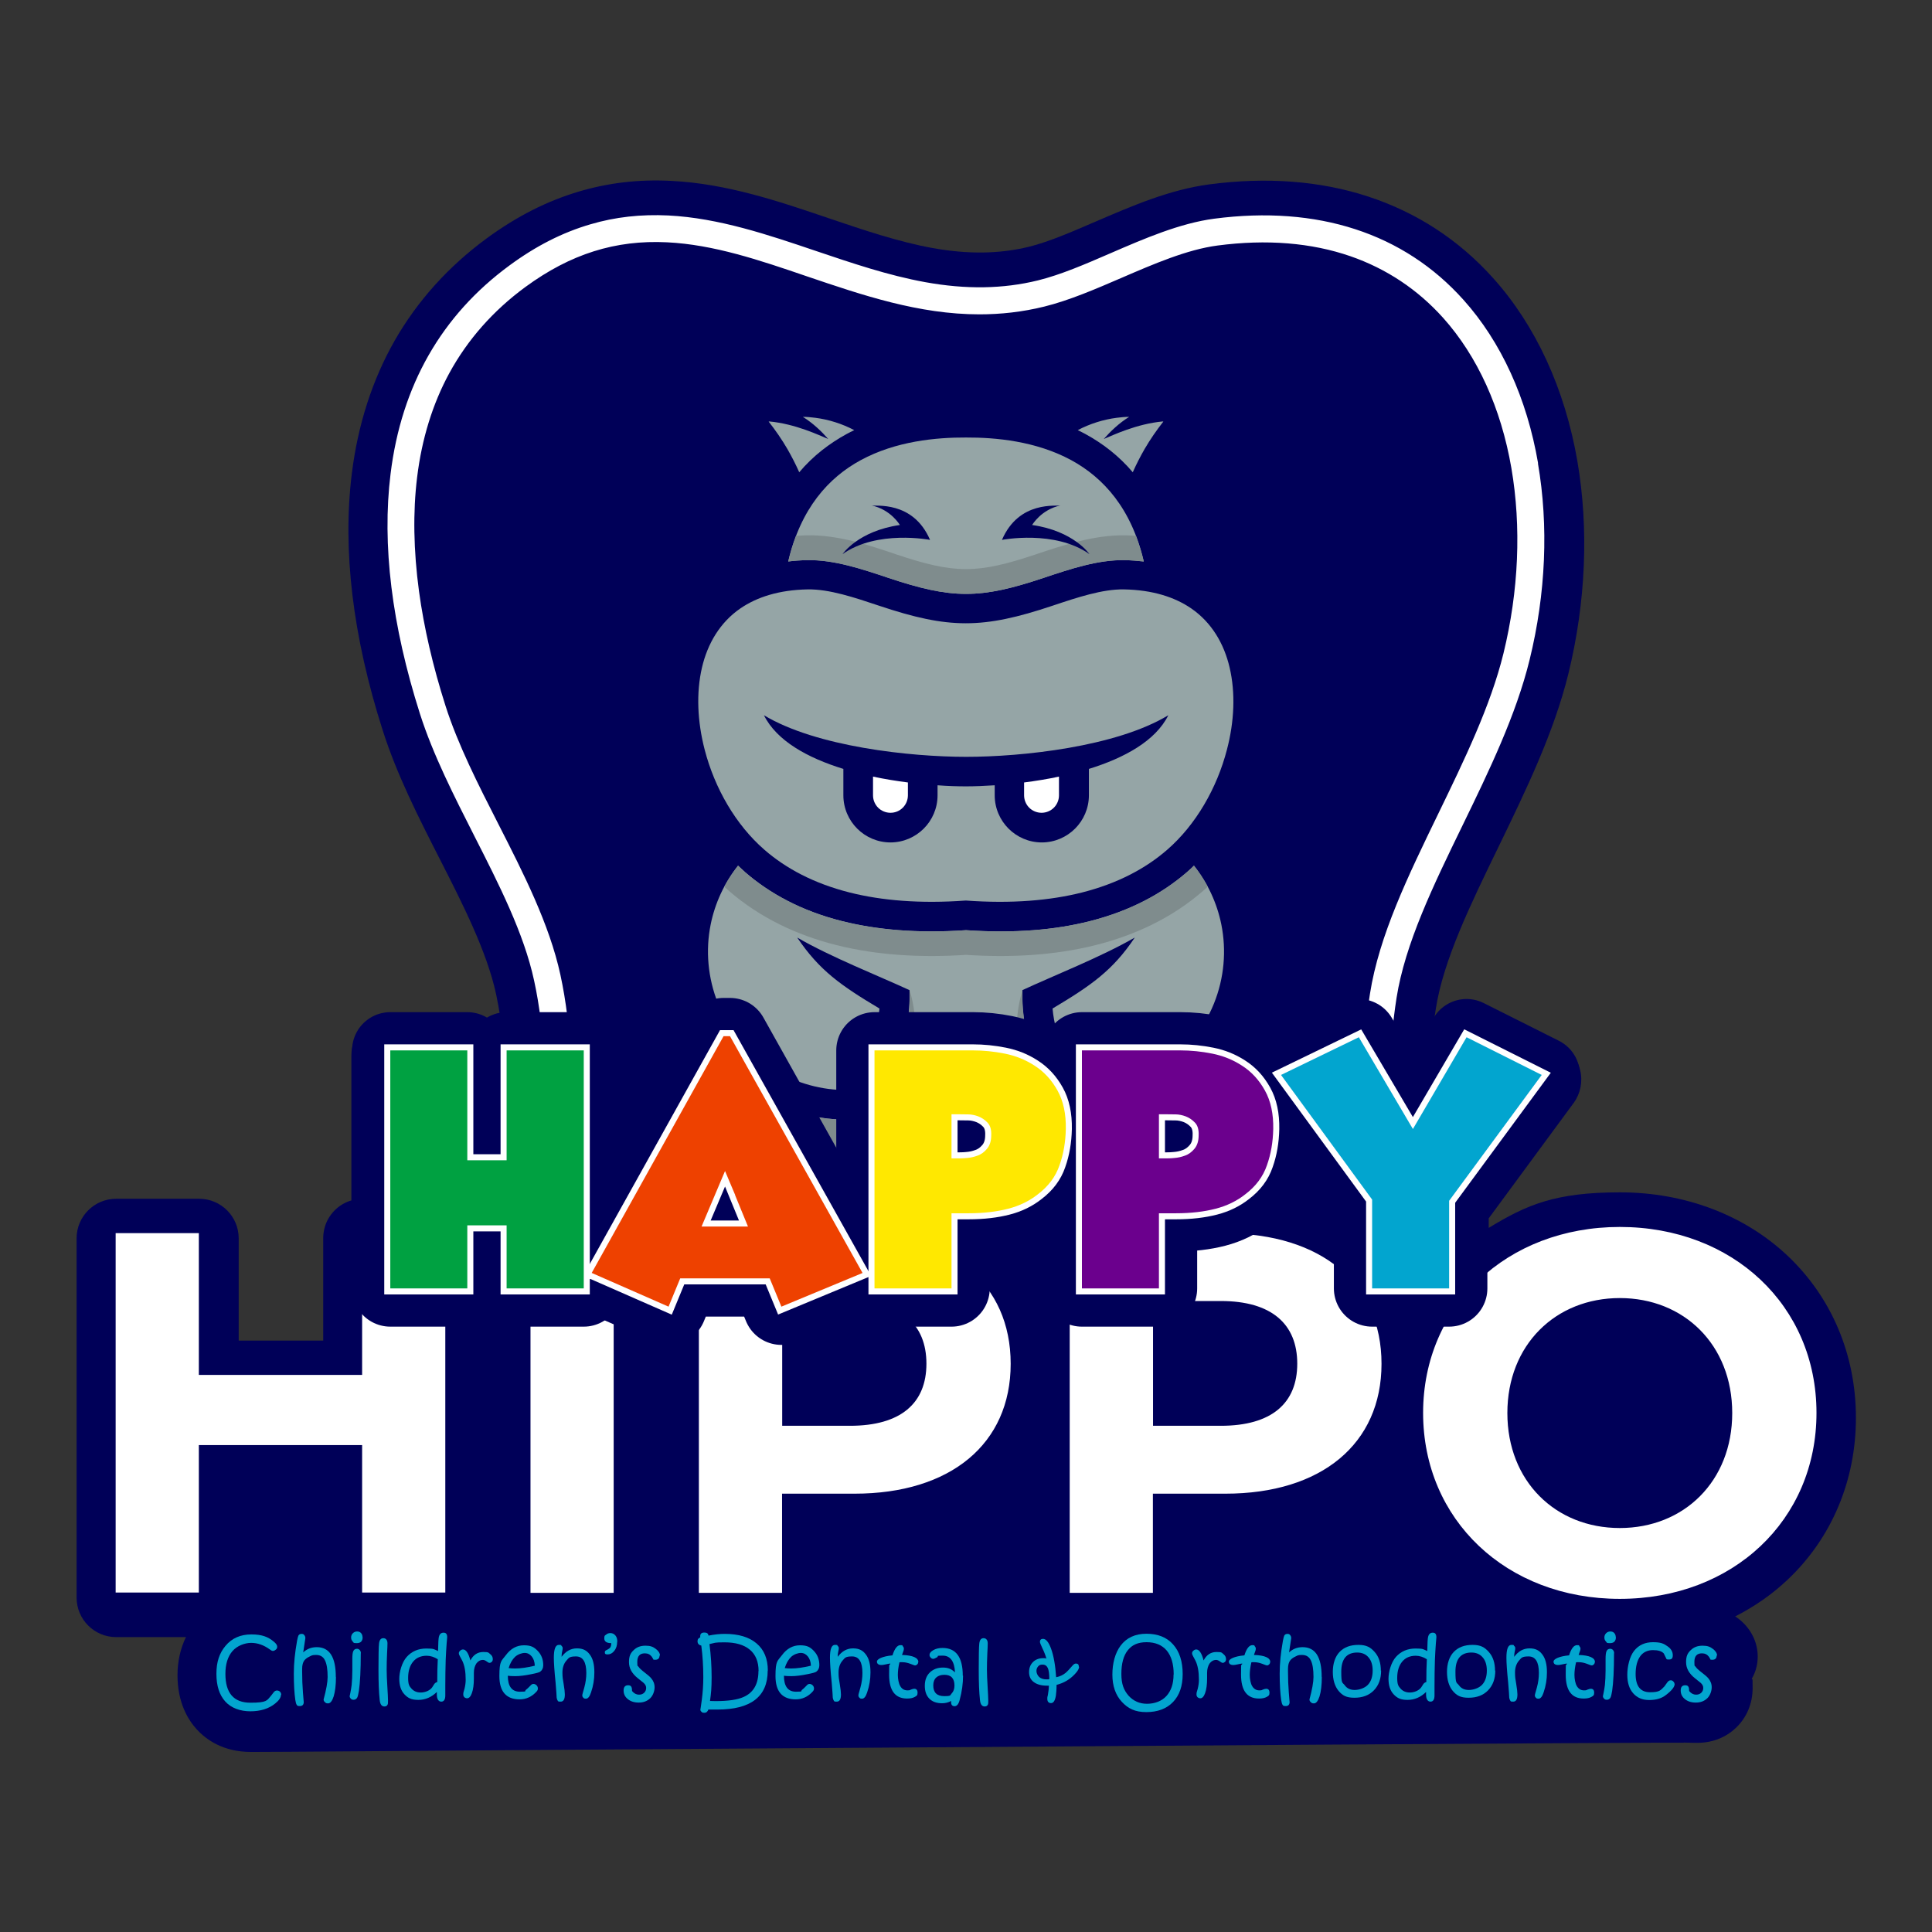 <?xml version="1.0" encoding="UTF-8"?>
<svg xmlns="http://www.w3.org/2000/svg" xmlns:xlink="http://www.w3.org/1999/xlink" version="1.1" viewBox="0 0 1440 1440">
  <rect x="0" y="0" width="1440" height="1440" fill="#333333" stroke="none"/>
  <defs>
    <style>
      .cls-1, .cls-2 {
        fill: #7f8c8d;
      }

      .cls-3, .cls-4, .cls-5 {
        fill: none;
      }

      .cls-4 {
        stroke: #fff;
        stroke-miterlimit: 10;
        stroke-width: 9px;
      }

      .cls-6 {
        fill: #ffe800;
      }

      .cls-7 {
        fill: #00a141;
      }

      .cls-8 {
        isolation: isolate;
      }

      .cls-9 {
        fill: #95a5a6;
      }

      .cls-5 {
        stroke: #000058;
        stroke-linecap: round;
        stroke-linejoin: round;
        stroke-width: 57px;
      }

      .cls-10 {
        clip-path: url(#clippath-1);
      }

      .cls-11 {
        fill: #fff;
      }

      .cls-12, .cls-2 {
        fill-rule: evenodd;
      }

      .cls-12, .cls-13 {
        fill: #000058;
      }

      .cls-14 {
        fill: #ee4100;
      }

      .cls-15 {
        fill: #02a5cf;
      }

      .cls-16 {
        clip-path: url(#clippath);
      }

      .cls-17 {
        fill: #6b008d;
      }
    </style>
    <clipPath id="clippath">
      <rect class="cls-3" width="1440" height="1440"/>
    </clipPath>
    <clipPath id="clippath-1">
      <rect class="cls-3" width="1440" height="1440"/>
    </clipPath>
  </defs>
  <!-- Generator: Adobe Illustrator 28.6.0, SVG Export Plug-In . SVG Version: 1.2.0 Build 709)  -->
  <g>
    <g id="Layer_2">
      <g id="Layer_1-2">
        <g class="cls-16">
          <g>
            <path class="cls-13" d="M1254.9,1298.8c5,.2,8.8.2,10.2.2,11.2,0,21.2-3.9,29-11.4,7.9-7.6,12.2-18.1,12.2-29.3s-.2-4.8-.6-7.1c2.8-4.8,4.4-10.4,4.4-16.5,0-11.2-5.5-21.7-15-28.7-.6-.4-1.2-.8-1.8-1.2,14.3-7.3,27.5-16.4,39.1-27.4,32.8-31,50.9-73.8,50.9-120.7s-18.1-89.7-50.9-120.7c-32.3-30.5-76.7-47.3-125-47.3s-69.6,9.3-97.8,26.5v-7.1l63.3-86c5.1-7,6.9-15.8,4.9-24.3s-7.7-15.5-15.4-19.4l-56-28.2c-13.2-6.6-29.2-2.4-37.4,9.7.4-2.8.8-5.5,1.2-8.2,5.7-36.2,25.6-77.1,46.7-120.5,20.2-41.7,41.2-84.8,52.1-129.1,13-53.2,15.3-107.9,6.7-158.3h0c-9.3-53.9-31-101.1-62.7-136.4-25.6-28.6-57.1-49.1-93.5-61-35.6-11.6-75.3-14.6-118-9-29.7,3.9-57.8,16.1-85,27.8-18,7.8-35,15.1-49.5,18.7-22,5.4-45.5,5.7-71.8,1-25.4-4.6-51.7-13.5-77.1-22.1-37.6-12.8-76.5-26-118.1-28-23.9-1.2-46.1,1.4-68,7.8-24.1,7.1-46.8,18.6-69.3,35.1-28.6,21-51.6,46.6-68.5,76.1-16.7,29.3-27.5,62.8-32,99.4-7,56.9.7,121.3,23.1,191.3,10.5,33,26.7,64.8,42.4,95.6,17.3,33.9,35.1,69,42,100.6,1.2,5.6,2.2,11.2,3.1,16.9-3.4.6-6.6,1.8-9.5,3.5-4.3-2.5-9.3-3.9-14.6-3.9h-57.4c-16.2,0-29.4,13.2-29.4,29.4v108.1c-12.2,3.6-21,14.8-21,28.2v76.3h-63v-76.3c0-16.2-13.2-29.4-29.4-29.4h-62c-16.2,0-29.4,13.2-29.4,29.4v267.9c0,16.2,13.2,29.4,29.4,29.4h52.1c-4.1,8.4-6.3,18.1-6.3,28.4,0,20.4,7.8,33.2,14.3,40.3,7,7.7,19.7,16.9,40.5,16.9s104.8-.7,244.5-1.7c19.5-.1,39.6-.3,60.4-.4,311.6-2.2,751.6-5.1,763.3-4.8"/>
            <path class="cls-11" d="M1146.4,345.3c-8.3-48.4-27.6-90.6-55.6-121.8-44.5-49.7-108.7-70.6-185.8-60.5-25.6,3.4-51.8,14.7-77.2,25.7-19.1,8.3-37.2,16.1-54.2,20.3-26.1,6.4-53.6,6.8-84,1.3-27.6-5-54.9-14.3-81.3-23.2-35.7-12.1-72.6-24.6-110.1-26.5-20.5-1-39.6,1.1-58.2,6.6-20.8,6.1-40.5,16.1-60.2,30.6-50.7,37.2-80.6,89.5-88.7,155.4-6.5,52.7.9,112.8,21.9,178.8,9.8,30.7,25.5,61.4,40.6,91.2,18.1,35.6,36.9,72.4,44.5,107.7,8.3,38,8.6,77.2,8.9,118.7,0,7,.1,14.1.2,21.2,1-.5,2-.9,3-1.3l.7-.3c5.5-1.9,10.8-2.6,15.5-2,.3,0,.6,0,.9.1,0-6-.1-12-.2-17.9-.3-40.6-.7-82.7-9.4-122.8-8.2-37.8-27.6-75.8-46.3-112.5-14.8-29-30.1-59-39.4-88.2-9.4-29.5-16-58.1-19.7-85.2-4.1-30.4-4.6-59-1.4-85,3.5-28.7,11.6-54.8,24-77.6,13.6-24.9,32.6-46.5,56.7-64.2,33.6-24.6,67.1-35.2,105.6-33.3,34.7,1.7,68.7,13.2,104.6,25.5,41,13.9,83,28.2,128.2,28.2,15.7,0,31.8-1.7,48.4-5.8,18.6-4.6,38.3-13.1,57.3-21.3,24.1-10.4,49-21.2,71.8-24.2,36.6-4.8,69.9-2.1,99.1,8,26.8,9.3,50.1,24.8,69.1,46,25.5,28.5,43.1,67.2,50.8,111.9,7.5,43.7,5.5,91.5-5.9,138.1-9.6,39.2-29.4,79.9-48.5,119.3-22.7,46.8-44.2,91-51,134.4-5.9,37.4-6.5,75.9-7.2,113.2-.3,17.5-.6,35.3-1.5,53.1,2.7-.3,5.1-.2,7.2.2,4.7.8,8.9,2.3,12.7,4.7,1-19.3,1.3-38.5,1.7-57.7.6-36.6,1.3-74.4,6.9-110.4,6.4-40.5,27.2-83.4,49.3-128.8,19.6-40.3,39.8-82,49.9-123.3,12.1-49.3,14.2-99.9,6.2-146.3"/>
          </g>
        </g>
        <g class="cls-8">
          <g class="cls-8">
            <path class="cls-15" d="M209.4,1263.2c0,2-1.4,4.2-4.3,6.5-4.8,3.9-11,5.8-18.5,5.8s-14.3-2.4-18.7-7.3c-4.4-4.9-6.6-11.7-6.6-20.6s2.2-15.4,6.7-20.8c4.8-5.8,11.3-8.6,19.3-8.6s12.5,1.8,16.8,5.4c1.6,1.3,2.5,2.6,2.5,3.7s-.3,1.6-1,2.2-1.4,1-2.2,1-1.3-.4-2.3-1.1c-4.5-3.3-9.2-4.9-13.9-4.9s-10.5,2.1-14,6.2c-3.5,4.1-5.2,9.8-5.2,16.9,0,14.3,6.2,21.5,18.7,21.5s12.2-1.7,15.3-5.2c.7-.9,1.4-1.8,2.1-2.7.7-.8,1.4-1.2,2.3-1.2s1.7.3,2.3.9c.6.6.9,1.4.9,2.3Z"/>
            <path class="cls-15" d="M250.4,1250c0,6-.6,10.8-1.7,14.4-1.1,3.4-2.5,5.2-4.1,5.2s-1.7-.3-2.4-.9c-.7-.6-1-1.2-1-2,2-7.4,3-13,3-16.8,0-5.7-.7-9.8-2-12.4-1.3-2.7-3.5-4-6.6-4s-3.2.4-4.9,1.2c-1.7.8-2.9,1.7-3.8,2.8-1.1,1.4-1.7,3.5-1.7,6.4v2c0,5.4.2,10.6.6,15.6.4,5,.6,7.4.6,7,0,2.1-1,3.1-2.9,3.1s-1.9-.3-2.4-1c-.4-.6-.7-1.8-1-3.6-.7-4.9-1.1-11.4-1.1-19.5s.8-15.3,2.4-24.5c.4-2,.7-3.3,1-3.9.5-.9,1.3-1.3,2.4-1.3s1.5.3,2,.9c.5.6.8,1.3.8,2.3,0,0-.5,3.5-1.6,10.6,2.8-2.6,6.1-3.9,10.1-3.9,9.5,0,14.2,7.4,14.2,22.2Z"/>
            <path class="cls-15" d="M268.9,1232.2c0,12.7-.5,22-1.4,28.1-.4,2.4-.8,4.1-1.2,4.9-.6,1.1-1.5,1.7-2.7,1.7s-1.6-.3-2.1-.8c-.6-.6-.9-1.2-.9-2,0,.1.2-.6.5-2.2.4-1.8.7-3.8,1-6,.3-3.2.5-6.8.5-10.7s0-3.5,0-5.5c0-1.9,0-3,0-3.1,0-2.8.2-4.8.7-5.9.5-1.2,1.5-1.8,2.8-1.8s2.9,1.1,2.9,3.4ZM270.3,1220.2c0,3-1.5,4.5-4.4,4.5s-2.2-.4-3-1.2c-.8-.8-1.2-1.8-1.2-3s.4-2.3,1.3-3.2,2-1.3,3.2-1.3,2.2.4,2.9,1.2c.7.8,1.1,1.8,1.1,3.1Z"/>
          </g>
          <g class="cls-8">
            <path class="cls-15" d="M289.2,1267.6c0,1.4,0,2.4-.3,2.9-.4.9-1.1,1.4-2.4,1.4-2,0-3.2-1.6-3.5-4.9-.6-5.5-.9-12.9-.9-22.4s.1-17.1.4-19.6c.3-2.7,1.4-4,3.2-4s3.1,1.3,3.1,3.8-.1,3.1-.3,7.5c-.2,4.4-.3,8.4-.3,12.1s.2,7.4.5,12.6c.3,5.1.5,8.7.5,10.5Z"/>
            <path class="cls-15" d="M333.3,1220.3c0-.1-.1,1.5-.4,4.7-.3,3.8-.5,7.9-.7,12.1-.2,6.2-.3,12.8-.3,19.7s0,2.9,0,4.4c0,1.5,0,2.3,0,2.4,0,3.1-1,4.7-3,4.7s-3.3-1.8-3.3-5.3,0-1.5,0-1.9c-4,3.9-8.6,5.9-13.8,5.9s-7.8-1.4-10.4-4.2-3.8-6.7-3.8-11.6,1.9-12.2,5.6-16.3c3.7-4.1,8.6-6.2,14.6-6.2s5.7.6,8.7,1.9c.1-5.8.3-9.3.6-10.5.5-2.1,1.6-3.2,3.5-3.2s2.7,1.1,2.7,3.4ZM326.3,1236.7c-2.7-1.7-5.5-2.6-8.3-2.6-4.3,0-7.7,1.5-10.1,4.4s-3.7,7-3.7,12,.8,6.2,2.5,8.1c1.7,1.9,4,2.9,6.9,2.9s6.5-1.2,8.4-3.7c.5-.8,1.1-1.6,1.6-2.5.6-.9,1.4-1.4,2.3-1.6,0-5.9.1-11.6.4-17.1Z"/>
          </g>
          <g class="cls-8">
            <path class="cls-15" d="M367.3,1236.6c0,.8-.2,1.5-.7,2-.5.5-1.1.8-1.7.8s-1.3-.4-2.2-1.1c-1-.7-1.9-1.1-2.7-1.1-2,0-3.6.9-4.9,2.6-1.2,1.8-1.9,4.1-1.9,7.1v4.1c0,4.6-.5,8.3-1.5,11-.9,2.5-2.1,3.8-3.5,3.8s-2.9-.9-2.9-2.8.3-1.8.9-4.2c.6-2.4.9-4.7.9-6.8,0-5.9-.8-10.6-2.5-14.1,0-.1-.6-1.2-1.7-3.2-.6-1-.9-1.8-.9-2.5s.3-1.3,1-1.9c.7-.6,1.4-.9,2.1-.9,2.2,0,4.1,2.7,5.5,8.2,2.2-4.2,5.4-6.3,9.6-6.3s3.8.5,5.1,1.5c1.3,1,2,2.2,2,3.7Z"/>
          </g>
          <g class="cls-8">
            <path class="cls-15" d="M404.9,1241.1c0,2.2-.8,3.8-2.3,4.9-.7.5-2.8,1.1-6.4,1.8-4.8,1-8.8,1.5-12.2,1.5s-3.4-.1-5.5-.3c0,7.9,3,11.9,9,11.9s3.2-.5,4.5-1.4c.7-.5,1.9-1.6,3.6-3.4.6-.7,1.3-1,2-1s1.6.3,2.3,1,1,1.5,1,2.4-.3,1.5-.9,2.2c-3.6,4-7.9,5.9-12.7,5.9-10,0-15.1-5.8-15.1-17.4s1.6-11.2,4.8-15.5c3.6-4.9,8.1-7.4,13.5-7.4s7.6,1.4,10.3,4.2c2.7,2.8,4.1,6.3,4.1,10.7ZM398.6,1241.5c-.1-2.9-.9-5.2-2.3-6.9-1.4-1.7-3.1-2.6-5.2-2.6s-5.1,1-7.2,2.9c-2.1,2-3.7,4.8-4.8,8.4,1.5.2,3.1.3,4.8.3,4.1,0,9-.7,14.8-2.1Z"/>
            <path class="cls-15" d="M443,1246.6c0,5-.8,10-2.5,14.9-1,3.1-2.3,4.6-3.7,4.6s-1.5-.2-2-.7c-.6-.5-.8-1.1-.8-1.8s.5-2.1,1.5-5.8c1-3.6,1.5-7.3,1.5-10.9,0-8.2-2.6-12.3-7.7-12.3s-5.3,1.1-7.2,3.2c-1.9,2.2-2.9,5.2-2.9,8.8s.3,4.9.9,8.5c.6,3.6.9,6.2.9,7.8,0,3.6-1,5.4-3.1,5.4s-1.8-.2-2.2-.7c-.3-.4-.6-1.1-.8-2.2,0-1.3-.3-5.1-.8-11.3-.9-8.7-1.3-14.9-1.3-18.5,0-6.4,1.2-9.6,3.7-9.6s1.5.2,2,.7c.6.5.9,1.1.9,1.7s-.1,1.3-.4,2.6c-.3,1.3-.4,2.4-.4,3.2v.7c3.1-4.2,6.9-6.3,11.4-6.3s7.3,1.5,9.6,4.6c2.3,3,3.4,7.4,3.4,13.1Z"/>
            <path class="cls-15" d="M460,1223.7c0,2.7-.7,5-2.2,6.8-1.4,1.8-3.1,2.6-4.9,2.6s-2.1-.5-2.1-1.6.5-1.2,1.4-1.7c1.3-.6,2.1-1.2,2.6-1.8.5-.7.8-1.8.8-3.3-3.4,0-5.2-1.2-5.2-3.5s.4-2.1,1.3-2.8c.9-.8,1.9-1.2,3.3-1.2s2.7.6,3.7,1.8c1,1.2,1.4,2.7,1.4,4.6Z"/>
            <path class="cls-15" d="M491.6,1233.9c0,2.1-1.1,3.2-3.2,3.2s-1.3-.3-1.7-.8c-.3-.5-.6-1-.9-1.5-1.3-1.7-3-2.5-5.2-2.5-3.7,0-5.6,2.1-5.6,6.3s.3,2.7,1,3.8c.6.9,1.6,1.9,3.1,3.1,3.3,2.5,5.4,4.3,6.2,5.3,1.7,2,2.6,4.2,2.6,6.8s-1.1,6.1-3.3,8.2-5,3.2-8.5,3.2-6.1-.9-8.2-2.6c-2.1-1.7-3.1-3.8-3.1-6.4s1.1-3.9,3.4-3.9,2.9,1.4,2.9,4.3c1.5,1.8,3.2,2.7,5.1,2.7s2.9-.5,3.9-1.4c1-1,1.5-2.1,1.5-3.6s-.6-2.5-1.8-3.7c0,0-1.6-1.3-4.6-3.7-4.2-3.4-6.4-7.3-6.4-11.8s1.1-6.7,3.4-8.9c2.3-2.3,5.2-3.4,8.9-3.4s5.6.8,7.7,2.4c2,1.5,3.1,3.2,3.1,5Z"/>
          </g>
          <g class="cls-8">
            <path class="cls-15" d="M572.2,1245.2c0,19.3-12.5,29-37.5,29s-4.4,0-6.6-.3c-.6,1.8-1.6,2.7-3.1,2.7s-1.6-.2-2.1-.7c-.6-.5-.9-1-.9-1.7,0,.4.4-2.1,1.1-7.4.7-5.3,1.1-10.9,1.1-16.7,0-8.2-.5-16.1-1.5-23.6-1.9-.4-2.8-1.5-2.8-3.2s.7-2.2,2-2.9v-.5c0,0,0-.1,0-.2s0-.2,0-.2c0-1.8,1-2.7,3.1-2.7s2.8.8,3.1,2.3c4.4-.9,8.4-1.3,12.1-1.3,10.3,0,18.2,2.4,23.7,7.1,5.6,4.7,8.4,11.5,8.4,20.2ZM565.4,1245.5c0-7-2.2-12.3-6.5-15.9-4.4-3.7-10.7-5.5-18.9-5.5s-6.7.4-11.2,1.3c1.1,8.3,1.6,16.5,1.6,24.7s-.4,12-1.2,17.7c1,0,2.4.1,4.1.1,9.4,0,16.4-1,21-3.1,7.4-3.3,11-9.8,11-19.3Z"/>
          </g>
          <g class="cls-8">
            <path class="cls-15" d="M610.7,1241.1c0,2.2-.8,3.8-2.3,4.9-.7.5-2.8,1.1-6.4,1.8-4.8,1-8.8,1.5-12.2,1.5s-3.4-.1-5.5-.3c0,7.9,3,11.9,9,11.9s3.2-.5,4.5-1.4c.7-.5,1.9-1.6,3.6-3.4.6-.7,1.3-1,2-1s1.6.3,2.3,1,1,1.5,1,2.4-.3,1.5-.9,2.2c-3.6,4-7.9,5.9-12.7,5.9-10,0-15.1-5.8-15.1-17.4s1.6-11.2,4.8-15.5c3.6-4.9,8.1-7.4,13.5-7.4s7.6,1.4,10.3,4.2c2.7,2.8,4.1,6.3,4.1,10.7ZM604.4,1241.5c-.1-2.9-.9-5.2-2.3-6.9-1.4-1.7-3.1-2.6-5.2-2.6s-5.1,1-7.2,2.9c-2.1,2-3.7,4.8-4.8,8.4,1.5.2,3.1.3,4.8.3,4.1,0,9-.7,14.8-2.1Z"/>
            <path class="cls-15" d="M648.8,1246.6c0,5-.8,10-2.5,14.9-1,3.1-2.3,4.6-3.7,4.6s-1.5-.2-2-.7c-.6-.5-.8-1.1-.8-1.8s.5-2.1,1.5-5.8c1-3.6,1.5-7.3,1.5-10.9,0-8.2-2.6-12.3-7.7-12.3s-5.3,1.1-7.2,3.2c-1.9,2.2-2.9,5.2-2.9,8.8s.3,4.9.9,8.5c.6,3.6.9,6.2.9,7.8,0,3.6-1,5.4-3.1,5.4s-1.8-.2-2.2-.7c-.3-.4-.6-1.1-.8-2.2,0-1.3-.3-5.1-.8-11.3-.9-8.7-1.3-14.9-1.3-18.5,0-6.4,1.2-9.6,3.7-9.6s1.5.2,2,.7c.6.5.9,1.1.9,1.7s-.1,1.3-.4,2.6c-.3,1.3-.4,2.4-.4,3.2v.7c3.1-4.2,6.9-6.3,11.4-6.3s7.3,1.5,9.6,4.6c2.3,3,3.4,7.4,3.4,13.1Z"/>
            <path class="cls-15" d="M684.4,1238.6c0,.7-.2,1.4-.7,1.9-.5.5-1,.8-1.6.8s-1.5-.4-3.6-1.2c-2.1-.8-4.1-1.2-6.1-1.2s-1.3,0-2,.1c-.8,3.4-1.2,6.6-1.2,9.4s.6,6.5,1.9,8.5c1.2,2,3,3,5.2,3s1.6-.2,2.7-.6,1.9-.6,2.4-.6c1.7,0,2.5,1,2.5,3s-.7,2.3-2.1,3.1c-1.4.8-3.3,1.2-5.7,1.2-8.9,0-13.4-5.9-13.4-17.8s.3-5.3.9-8.3c-.6,0-1.9.3-3.8.7-1.3.3-2.2.4-2.8.4-2.2,0-3.4-.9-3.4-2.6s3.9-3.9,11.6-4.6c1.6-5.1,3.6-7.6,5.9-7.6s1.3.3,1.8.8c.5.5.8,1.1.8,1.9s-.2,1.2-.5,2.1c-.3.8-.6,1.7-.9,2.5,8.1.3,12.2,2.1,12.2,5.4Z"/>
          </g>
          <g class="cls-8">
            <path class="cls-15" d="M717.8,1248.9c0,5.8-.8,11.8-2.5,18.1-.8,3.2-2.1,4.7-3.8,4.7s-2.6-1-2.6-2.9,0-.8,0-1c-2.1,1.2-4.4,1.7-6.7,1.7-4.1,0-7.2-1.1-9.5-3.4-2.3-2.3-3.4-5.5-3.4-9.6s1.2-7.5,3.7-9.9c2.5-2.4,5.7-3.7,9.8-3.7s6.5,1.2,9,3.6c-.4-8.3-3.5-12.5-9.2-12.5s-2.7.4-4.1,1.2-2.4,1.2-2.9,1.2c-.7,0-1.4-.3-1.9-.9-.6-.6-.9-1.3-.9-2,0-1.3.9-2.4,2.7-3.5,2-1.2,4.3-1.7,7-1.7,10.1,0,15.1,6.9,15.1,20.7ZM711.4,1256.3c0-5.3-2.5-8-7.5-8s-8.3,2.6-8.3,7.9,2.7,8,8.2,8,4.2-.7,5.6-2.1c1.3-1.4,2-3.3,2-5.8Z"/>
          </g>
          <g class="cls-8">
            <path class="cls-15" d="M736.6,1267.6c0,1.4,0,2.4-.3,2.9-.4.9-1.1,1.4-2.4,1.4-2,0-3.2-1.6-3.5-4.9-.6-5.5-.9-12.9-.9-22.4s.1-17.1.4-19.6c.3-2.7,1.4-4,3.2-4s3.1,1.3,3.1,3.8-.1,3.1-.3,7.5c-.2,4.4-.3,8.4-.3,12.1s.2,7.4.5,12.6c.3,5.1.5,8.7.5,10.5Z"/>
          </g>
          <g class="cls-8">
            <path class="cls-15" d="M804.3,1242.4c0,1.3-1,3.1-3.1,5.3-3.7,4-8.2,6.7-13.7,8.1,0,3.8-.3,6.4-.5,8-.6,3.7-1.8,5.6-3.6,5.6s-2.8-1.1-2.8-3.2.2-1.2.5-3.3c.4-2.2.6-4.3.7-6.5-.2,0-.4,0-.7,0-.3,0-.5,0-.7,0-4.2,0-7.5-.9-9.9-2.7-2.4-1.8-3.5-4.3-3.5-7.4s1-5.6,2.9-7.5c1.9-1.9,4.5-2.9,7.6-2.9s1.7.2,2.5.5c-.7-2.5-1.8-5.3-3.2-8.2-1.1-2.4-1.7-3.8-1.7-4.4,0-1.5.8-2.3,2.3-2.3,2.2,0,4.2,2.4,6,7.3,1.9,5.2,3.2,12.3,3.8,21.3,2.6-.5,4.9-1.5,7-3.2,1.2-1,3-2.9,5.3-5.6.8-.9,1.6-1.4,2.4-1.4,1.5,0,2.2.8,2.2,2.3ZM782.1,1251.4c0-3.8-.4-6.5-1.1-8.1-.8-1.7-2.1-2.6-3.9-2.6s-2.5.4-3.3,1.3c-.8.9-1.3,2-1.3,3.4s.7,3.3,2,4.5,3.2,1.8,5.4,1.8,1.4,0,2.1-.2Z"/>
          </g>
          <g class="cls-8">
            <path class="cls-15" d="M881.5,1247.8c0,8.9-2.4,15.8-7.2,20.8-4.8,5-11.5,7.5-19.9,7.5s-13.6-2.6-18.3-7.7c-4.6-5-7-11.8-7-20.2s2-16.1,6.1-21.6c4.4-5.9,10.9-8.9,19.3-8.9s15.1,2.6,19.8,7.9c4.8,5.3,7.2,12.7,7.2,22.2ZM874.8,1248c0-7.8-1.8-13.7-5.2-17.8-3.5-4.1-8.5-6.2-15-6.2s-10.8,2-14,6c-3.2,4-4.8,9.9-4.8,17.6s1.8,12.1,5.3,16.2c3.6,4,8.2,6.1,13.8,6.1s10.9-1.9,14.4-5.7c3.6-3.9,5.4-9.3,5.4-16.1Z"/>
          </g>
          <g class="cls-8">
            <path class="cls-15" d="M913.8,1236.6c0,.8-.2,1.5-.7,2-.5.5-1.1.8-1.7.8s-1.3-.4-2.2-1.1c-1-.7-1.9-1.1-2.7-1.1-2,0-3.6.9-4.9,2.6-1.2,1.8-1.9,4.1-1.9,7.1v4.1c0,4.6-.5,8.3-1.5,11-.9,2.5-2.1,3.8-3.5,3.8s-2.9-.9-2.9-2.8.3-1.8.9-4.2c.6-2.4.9-4.7.9-6.8,0-5.9-.8-10.6-2.5-14.1,0-.1-.6-1.2-1.7-3.2-.6-1-.9-1.8-.9-2.5s.3-1.3,1-1.9c.7-.6,1.4-.9,2.1-.9,2.2,0,4.1,2.7,5.5,8.2,2.2-4.2,5.4-6.3,9.6-6.3s3.8.5,5.1,1.5c1.3,1,2,2.2,2,3.7Z"/>
          </g>
          <g class="cls-8">
            <path class="cls-15" d="M946.7,1238.6c0,.7-.2,1.4-.7,1.9-.5.5-1,.8-1.6.8s-1.5-.4-3.6-1.2c-2.1-.8-4.1-1.2-6.1-1.2s-1.3,0-2,.1c-.8,3.4-1.2,6.6-1.2,9.4s.6,6.5,1.9,8.5,3,3,5.2,3,1.6-.2,2.7-.6,1.9-.6,2.4-.6c1.7,0,2.5,1,2.5,3s-.7,2.3-2.1,3.1c-1.4.8-3.3,1.2-5.7,1.2-8.9,0-13.4-5.9-13.4-17.8s.3-5.3.9-8.3c-.6,0-1.9.3-3.8.7-1.3.3-2.2.4-2.8.4-2.2,0-3.4-.9-3.4-2.6s3.9-3.9,11.6-4.6c1.6-5.1,3.6-7.6,5.9-7.6s1.3.3,1.8.8c.5.5.8,1.1.8,1.9s-.2,1.2-.5,2.1c-.3.8-.6,1.7-.9,2.5,8.1.3,12.2,2.1,12.2,5.4Z"/>
          </g>
          <g class="cls-8">
            <path class="cls-15" d="M985.2,1250c0,6-.6,10.8-1.7,14.4-1.1,3.4-2.5,5.2-4.1,5.2s-1.7-.3-2.4-.9c-.7-.6-1-1.2-1-2,2-7.4,3-13,3-16.8,0-5.7-.7-9.8-2-12.4-1.3-2.7-3.5-4-6.6-4s-3.2.4-4.9,1.2c-1.7.8-2.9,1.7-3.8,2.8-1.1,1.4-1.7,3.5-1.7,6.4v2c0,5.4.2,10.6.6,15.6.4,5,.6,7.4.6,7,0,2.1-1,3.1-2.9,3.1s-1.9-.3-2.4-1c-.4-.6-.7-1.8-1-3.6-.7-4.9-1.1-11.4-1.1-19.5s.8-15.3,2.4-24.5c.4-2,.7-3.3,1-3.9.5-.9,1.3-1.3,2.4-1.3s1.5.3,2,.9c.5.6.8,1.3.8,2.3,0,0-.5,3.5-1.6,10.6,2.8-2.6,6.1-3.9,10.1-3.9,9.5,0,14.2,7.4,14.2,22.2Z"/>
            <path class="cls-15" d="M1029.4,1245.1c0,6.2-1.8,11.1-5.4,14.8-3.6,3.7-8.4,5.5-14.5,5.5s-8.9-1.7-11.8-5.1c-2.8-3.4-4.3-8.2-4.3-14.2s1.7-11.4,5.1-14.9c3.4-3.5,8-5.2,14-5.2s9,1.8,12.1,5.3c3.1,3.5,4.6,8.1,4.6,13.9ZM1023.1,1245.2c0-4.2-1-7.5-3.1-9.9-2-2.4-4.9-3.6-8.4-3.6-7.9,0-11.9,4.8-11.9,14.3s.9,7.8,2.6,10.1c1.7,2.4,4.2,3.5,7.4,3.5s7.4-1.3,9.8-3.8c2.4-2.5,3.6-6.1,3.6-10.7Z"/>
          </g>
          <g class="cls-8">
            <path class="cls-15" d="M1070.6,1220.3c0-.1-.1,1.5-.4,4.7-.3,3.8-.5,7.9-.7,12.1-.2,6.2-.3,12.8-.3,19.7s0,2.9,0,4.4c0,1.5,0,2.3,0,2.4,0,3.1-1,4.7-3,4.7s-3.3-1.8-3.3-5.3,0-1.5,0-1.9c-4,3.9-8.6,5.9-13.8,5.9s-7.8-1.4-10.4-4.2-3.8-6.7-3.8-11.6,1.9-12.2,5.6-16.3c3.7-4.1,8.6-6.2,14.6-6.2s5.7.6,8.7,1.9c.1-5.8.3-9.3.6-10.5.5-2.1,1.6-3.2,3.5-3.2s2.7,1.1,2.7,3.4ZM1063.5,1236.7c-2.7-1.7-5.5-2.6-8.3-2.6-4.3,0-7.7,1.5-10.1,4.4s-3.7,7-3.7,12,.8,6.2,2.5,8.1c1.7,1.9,4,2.9,6.9,2.9s6.5-1.2,8.4-3.7c.5-.8,1.1-1.6,1.6-2.5.6-.9,1.4-1.4,2.3-1.6,0-5.9.1-11.6.4-17.1Z"/>
          </g>
          <g class="cls-8">
            <path class="cls-15" d="M1114.5,1245.1c0,6.2-1.8,11.1-5.4,14.8-3.6,3.7-8.4,5.5-14.5,5.5s-8.9-1.7-11.8-5.1c-2.8-3.4-4.3-8.2-4.3-14.2s1.7-11.4,5.1-14.9c3.4-3.5,8-5.2,14-5.2s9,1.8,12.1,5.3c3.1,3.5,4.6,8.1,4.6,13.9ZM1108.2,1245.2c0-4.2-1-7.5-3.1-9.9-2-2.4-4.9-3.6-8.4-3.6-7.9,0-11.9,4.8-11.9,14.3s.9,7.8,2.6,10.1c1.7,2.4,4.2,3.5,7.4,3.5s7.4-1.3,9.8-3.8c2.4-2.5,3.6-6.1,3.6-10.7Z"/>
          </g>
          <g class="cls-8">
            <path class="cls-15" d="M1153,1246.6c0,5-.8,10-2.5,14.9-1,3.1-2.3,4.6-3.7,4.6s-1.5-.2-2-.7c-.6-.5-.8-1.1-.8-1.8s.5-2.1,1.5-5.8c1-3.6,1.5-7.3,1.5-10.9,0-8.2-2.6-12.3-7.7-12.3s-5.3,1.1-7.2,3.2c-1.9,2.2-2.9,5.2-2.9,8.8s.3,4.9.9,8.5.9,6.2.9,7.8c0,3.6-1,5.4-3.1,5.4s-1.8-.2-2.2-.7c-.3-.4-.6-1.1-.8-2.2,0-1.3-.3-5.1-.8-11.3-.9-8.7-1.3-14.9-1.3-18.5,0-6.4,1.2-9.6,3.7-9.6s1.5.2,2,.7c.6.5.9,1.1.9,1.7s-.1,1.3-.4,2.6c-.3,1.3-.4,2.4-.4,3.2v.7c3.1-4.2,6.9-6.3,11.4-6.3s7.3,1.5,9.6,4.6c2.3,3,3.4,7.4,3.4,13.1Z"/>
            <path class="cls-15" d="M1188.7,1238.6c0,.7-.2,1.4-.7,1.9-.5.5-1,.8-1.6.8s-1.5-.4-3.6-1.2c-2.1-.8-4.1-1.2-6.1-1.2s-1.3,0-2,.1c-.8,3.4-1.2,6.6-1.2,9.4s.6,6.5,1.9,8.5,3,3,5.2,3,1.6-.2,2.7-.6,1.9-.6,2.4-.6c1.7,0,2.5,1,2.5,3s-.7,2.3-2.1,3.1c-1.4.8-3.3,1.2-5.7,1.2-8.9,0-13.4-5.9-13.4-17.8s.3-5.3.9-8.3c-.6,0-1.9.3-3.8.7-1.3.3-2.2.4-2.8.4-2.2,0-3.4-.9-3.4-2.6s3.9-3.9,11.6-4.6c1.6-5.1,3.6-7.6,5.9-7.6s1.3.3,1.8.8c.5.5.8,1.1.8,1.9s-.2,1.2-.5,2.1c-.3.8-.6,1.7-.9,2.5,8.1.3,12.2,2.1,12.2,5.4Z"/>
          </g>
          <g class="cls-8">
            <path class="cls-15" d="M1203,1232.2c0,12.7-.5,22-1.4,28.1-.4,2.4-.8,4.1-1.2,4.9-.6,1.1-1.5,1.7-2.7,1.7s-1.6-.3-2.1-.8c-.6-.6-.9-1.2-.9-2,0,.1.2-.6.5-2.2.4-1.8.7-3.8,1-6,.3-3.2.5-6.8.5-10.7s0-3.5,0-5.5c0-1.9,0-3,0-3.1,0-2.8.2-4.8.7-5.9.5-1.2,1.5-1.8,2.8-1.8s2.9,1.1,2.9,3.4ZM1204.4,1220.2c0,3-1.5,4.5-4.4,4.5s-2.2-.4-3-1.2c-.8-.8-1.2-1.8-1.2-3s.4-2.3,1.3-3.2,2-1.3,3.2-1.3,2.2.4,2.9,1.2c.7.8,1.1,1.8,1.1,3.1Z"/>
          </g>
          <g class="cls-8">
            <path class="cls-15" d="M1248.2,1255.1c0,2.2-2.2,5-6.7,8.4-3.1,2.4-7.2,3.6-12.3,3.6s-9-1.7-11.9-5c-3-3.4-4.4-8-4.4-13.9s1.7-13.6,5.1-17.8c3.4-4.3,8.1-6.4,14-6.4s8,1,10.8,3c2.7,1.8,4,4.1,4,6.7s-1,3.2-3,3.2-1.6-.3-2-1c-.4-.9-1-2.1-1.7-3.5-1.5-1.7-4.2-2.5-8.1-2.5s-7.3,1.5-9.5,4.6c-2.2,3.1-3.4,7.5-3.4,13.2,0,9.1,3.6,13.6,10.8,13.6s7.8-1.5,10.7-4.4c0,0,.7-1,2-2.8.8-1.1,1.6-1.7,2.6-1.7s1.4.3,2,.9c.6.6.9,1.2.9,1.9Z"/>
          </g>
          <g class="cls-8">
            <path class="cls-15" d="M1279.5,1233.9c0,2.1-1.1,3.2-3.2,3.2s-1.3-.3-1.7-.8c-.3-.5-.6-1-.9-1.5-1.3-1.7-3-2.5-5.2-2.5-3.7,0-5.6,2.1-5.6,6.3s.3,2.7,1,3.8c.6.9,1.6,1.9,3.1,3.1,3.3,2.5,5.4,4.3,6.2,5.3,1.7,2,2.6,4.2,2.6,6.8s-1.1,6.1-3.3,8.2-5,3.2-8.5,3.2-6.1-.9-8.2-2.6c-2.1-1.7-3.1-3.8-3.1-6.4s1.1-3.9,3.4-3.9,2.9,1.4,2.9,4.3c1.5,1.8,3.2,2.7,5.1,2.7s2.9-.5,3.9-1.4c1-1,1.5-2.1,1.5-3.6s-.6-2.5-1.8-3.7c0,0-1.6-1.3-4.6-3.7-4.2-3.4-6.4-7.3-6.4-11.8s1.1-6.7,3.4-8.9c2.3-2.3,5.2-3.4,8.9-3.4s5.6.8,7.7,2.4c2,1.5,3.1,3.2,3.1,5Z"/>
          </g>
        </g>
        <g class="cls-10">
          <g>
            <path class="cls-13" d="M575.2,373.7c-3.1-8.8-7-17.3-11.7-25.4-5.8-10-12.8-19.2-20.8-27.6l-15-15.7,19.5-9.6c19.8-9.7,42-13.4,63.9-10.6,18.9,2.4,36.9,9.6,52.2,20.9,18.5-4.9,37.6-6.6,56.7-6.6s38.2,1.8,56.7,6.6c15.3-11.3,33.3-18.5,52.2-20.9,21.9-2.8,44.1.9,63.9,10.6l19.5,9.6-15,15.7c-8,8.3-15,17.6-20.8,27.6-4.7,8.1-8.6,16.6-11.7,25.4,7.5,14.5,12.5,30.1,15.6,46,8.1,2.9,15.9,6.8,23,11.7,20.9,14.4,33.9,35.6,39.6,60.1,5.7,24.1,4,50.1-2.2,74-5.8,22.4-16,44.3-29.8,63,12.8,16.1,21.6,35,25.7,55.2,5,24.8,2.6,50.9-6.9,74.4-2.4,6-5.3,11.8-8.6,17.4h36.7l4.5,8.4c11,20.4,16.8,43.2,16.8,66.5s-5.8,46-16.8,66.5l-4.5,8.4h-475.8l-4.5-8.4c-11-20.4-16.8-43.2-16.8-66.5s5.8-46,16.8-66.5l4.5-8.4h36.6c-3.3-5.6-6.2-11.4-8.6-17.4-9.5-23.5-11.9-49.6-6.9-74.4,4.1-20.2,12.9-39.1,25.6-55.2-13.8-18.7-24-40.5-29.8-63-6.2-23.8-7.8-49.8-2.1-74,5.8-24.5,18.7-45.7,39.6-60.1,7.1-4.9,14.9-8.8,23-11.7,3.1-16,8-31.6,15.6-46"/>
            <path class="cls-9" d="M805.5,898.3h136.1c7.1-15.1,10.6-31.5,10.6-47.9s-3.5-32.7-10.6-47.9h-46.5c-16,34.3-40.3,63.3-70.2,84-6.2,4.3-12.7,8.2-19.3,11.8"/>
            <path class="cls-9" d="M634.5,898.3h-136.1c-7.1-15.1-10.6-31.5-10.6-47.9s3.5-32.7,10.6-47.9h46.6c16,34.3,40.3,63.3,70.2,84,6.2,4.3,12.7,8.2,19.3,11.8"/>
            <path class="cls-9" d="M662.4,430.8c-20.3-6.8-40.9-13.7-60.8-13.3-4.9.1-9.6.4-14.1,1,9.3-39.7,30.2-62.6,54-75.5,26.3-14.3,56.5-17,78.5-16.9,22-.1,52.1,2.6,78.5,16.9,23.8,13,44.8,35.8,54,75.5-4.5-.5-9.2-.9-14.1-1-19.9-.4-40.5,6.5-60.8,13.3-47.2,15.8-67.9,15.8-115.2,0"/>
            <path class="cls-1" d="M662.4,430.8c-20.3-6.8-40.9-13.7-60.8-13.3-4.9.1-9.6.4-14.1,1,1.6-6.9,3.5-13.2,5.8-19.1,2.6-.2,5.3-.3,7.9-.4,23-.5,45.6,7,67.1,14.3,43.4,14.5,60,14.5,103.4,0,21.5-7.2,44.1-14.7,67.1-14.3,2.6,0,5.3.2,7.9.4,2.2,5.9,4.2,12.2,5.8,19.1-4.5-.5-9.2-.9-14.1-1-19.9-.4-40.5,6.5-60.8,13.3-47.2,15.8-67.9,15.8-115.2,0"/>
            <path class="cls-9" d="M720,671.2c-34.4,2.5-63,0-86.8-6-26.8-6.8-47.5-18-63.3-31.7-21.6-18.7-37.3-46.2-44.7-74.8-5.4-20.9-6.4-42.2-2-61.1,4.2-18,13.5-33.7,28.6-44.1,12.4-8.5,28.9-13.8,50.1-14.2,16.1-.3,34.9,6,53.4,12.2,52,17.4,77.1,17.4,129.1,0,18.5-6.2,37.4-12.5,53.4-12.2,21.2.4,37.7,5.7,50.1,14.2,15.1,10.4,24.4,26.1,28.6,44.1,4.4,18.8,3.5,40.2-2,61.1-7.4,28.6-23.1,56.1-44.7,74.8-15.8,13.7-36.5,24.9-63.3,31.7-23.8,6-52.4,8.5-86.8,6"/>
            <path class="cls-13" d="M720,564.1c41.7,0,111.8-7.4,150.8-31-9.5,19.1-32.7,31.8-59.2,40v19.7c0,9.7-4,18.5-10.3,24.8s-15.1,10.3-24.8,10.3-18.5-4-24.8-10.3-10.3-15.1-10.3-24.8v-7.5c-7.8.5-15,.8-21.3.8s-13.6-.2-21.3-.8v7.5c0,9.7-4,18.5-10.3,24.8s-15.1,10.3-24.8,10.3-18.5-4-24.8-10.3-10.3-15.1-10.3-24.8v-19.7c-26.6-8.2-49.7-20.9-59.2-40,39,23.5,109.1,31,150.8,31"/>
            <path class="cls-9" d="M720,898.2c-34-.5-65.7-11.4-92.4-29.8-16.8-11.6-31.6-26.2-43.9-43.1,13.9,5.6,28.8,8.8,44.4,9.2l7.1-2.4c13.2-10.5,23.8-23.8,31.1-38.7,7.3-14.8,11.3-31.3,11.6-48.3v-7.1c-22-10.2-59-24.8-83.7-39.2,16.5,24.5,32.5,35.7,61.3,52.9-1,11.2-4.1,22.1-9,32-5.3,10.8-12.8,20.5-22,28.6-19.1-1.2-37.1-7.6-52.3-18.1-16.2-11.2-29.3-27.1-37-46.2-7.7-19.2-9.4-39.7-5.5-59,3.2-15.8,10.1-30.8,20.4-43.8,1.8,1.7,3.6,3.4,5.4,5,18.3,15.8,41.9,28.8,72.3,36.4,25.6,6.4,56,9.2,92.2,6.7,36.1,2.5,66.6-.2,92.2-6.7,30.4-7.7,54-20.6,72.3-36.4,1.8-1.6,3.7-3.2,5.4-5,10.3,13,17.2,28,20.4,43.8,3.9,19.4,2.2,39.9-5.5,59-7.7,19.1-20.8,35-37,46.2-15.2,10.5-33.2,16.9-52.3,18.1-9.3-8.1-16.8-17.8-22-28.6-4.9-10-8-20.8-9-32,28.8-17.2,44.9-28.4,61.3-52.9-24.7,14.3-61.7,28.9-83.8,39.2v7.1c.3,17,4.4,33.4,11.7,48.3,7.3,14.9,17.9,28.2,31.1,38.7l7.1,2.4c15.5-.3,30.5-3.5,44.4-9.2-12.3,16.9-27.1,31.5-43.9,43.1-26.7,18.5-58.4,29.3-92.4,29.8"/>
            <path class="cls-1" d="M539.8,660.9c2.9-5.5,6.4-10.7,10.3-15.7,1.8,1.7,3.6,3.4,5.4,5,18.3,15.8,41.9,28.8,72.3,36.4,25.6,6.4,56,9.2,92.2,6.7,36.1,2.5,66.6-.2,92.2-6.7,30.4-7.7,54-20.6,72.3-36.4,1.8-1.6,3.7-3.2,5.4-5,3.9,4.9,7.4,10.2,10.3,15.7-1.2,1.1-2.4,2.2-3.6,3.2-23,20-50.5,32.9-79.9,40.3-31.4,7.9-64.4,9.4-96.7,7.3-32.2,2.1-65.3.6-96.7-7.3-29.4-7.4-56.9-20.4-79.9-40.3-1.2-1.1-2.4-2.1-3.6-3.2"/>
            <path class="cls-9" d="M573.2,314.1c19.8,1.8,37.5,10.4,44.1,13.1-4.9-5.6-11.2-11.7-18.9-16.5,3.1,0,6.2.3,9.3.7,10,1.3,19.9,4.4,29,9.2-1.9.9-3.8,1.9-5.7,2.9-12.8,7-24.9,16.2-35.3,28.5-2.6-5.9-5.6-11.7-8.8-17.3-4.2-7.2-8.9-14-14-20.5h.4c0-.1,0-.1,0-.1Z"/>
            <path class="cls-9" d="M866.8,314.1c-19.8,1.8-37.5,10.4-44.1,13.1,4.9-5.6,11.2-11.7,18.9-16.5-3.1,0-6.2.3-9.3.7-10,1.3-19.9,4.4-29,9.2,1.9.9,3.8,1.9,5.7,2.9,12.8,7,24.9,16.2,35.3,28.5,2.6-5.9,5.6-11.7,8.8-17.3,4.2-7.2,8.9-14,14-20.5h-.4c0-.1,0-.1,0-.1Z"/>
            <path class="cls-11" d="M789.5,578.8c-8.8,1.9-17.6,3.3-26.2,4.4v9.6c0,3.6,1.5,6.9,3.8,9.2s5.6,3.8,9.2,3.8,6.9-1.5,9.2-3.8,3.8-5.6,3.8-9.2v-14h0Z"/>
            <path class="cls-11" d="M650.5,578.8c8.8,1.9,17.6,3.3,26.2,4.4v9.6c0,3.6-1.5,6.9-3.8,9.2-2.4,2.4-5.6,3.8-9.2,3.8s-6.9-1.5-9.2-3.8-3.8-5.6-3.8-9.2v-14h0Z"/>
            <path class="cls-2" d="M851,898.3c27.8-27.3,50-59.9,65.4-95.7h-21.3c-16,34.3-40.3,63.3-70.2,84-6.2,4.3-12.7,8.2-19.3,11.8h45.4Z"/>
            <path class="cls-2" d="M804.8,832.1c-13.2-10.5-23.8-23.8-31.1-38.7-7.3-14.8-11.3-31.3-11.6-48.3v-7.1c-20.1,65.7,41.2,113.5-42.1,118.7-83.3-5.2-22.1-53-42-118.7v7.1c-.3,17-4.4,33.4-11.7,48.3-7.3,14.9-17.9,28.2-31.1,38.7l-7.1,2.4c-15.5-.3-30.5-3.5-44.4-9.2,12.3,16.9,27.1,31.5,43.9,43.1,26.7,18.5,58.4,29.3,92.4,29.8,34-.5,65.7-11.4,92.4-29.8,16.8-11.6,31.6-26.2,43.9-43.1-13.9,5.6-28.8,8.8-44.4,9.2l-7.1-2.4h0Z"/>
            <path class="cls-2" d="M589,898.3c-27.8-27.3-50-59.9-65.4-95.7h21.3c16,34.3,40.3,63.3,70.2,84,6.2,4.3,12.7,8.2,19.3,11.8h-45.4Z"/>
            <path class="cls-12" d="M790.6,376.7c-2.7.9-31-4-43.8,25.7,0,0,39.4-7.7,65.2,10.6,0,0-11.5-17.2-42.7-21.7,0,0,6.6-11.5,21.2-14.6"/>
            <path class="cls-12" d="M649.4,376.7c2.7.9,31-4,43.8,25.7,0,0-39.4-7.7-65.2,10.6,0,0,11.5-17.2,42.7-21.7,0,0-6.6-11.5-21.2-14.6"/>
            <path class="cls-11" d="M1207.3,1138.9c-47.8,0-83.8-34.8-83.8-85.7s36-85.7,83.8-85.7,83.8,34.8,83.8,85.7-36,85.7-83.8,85.7M1207.3,1191.7c84.2,0,146.6-58.6,146.6-138.6s-62.4-138.6-146.6-138.6-146.6,59-146.6,138.6,62,138.6,146.6,138.6M909.9,1062.7h-50.5v-93h50.5c37.9,0,57,17.2,57,46.7s-19.1,46.3-57,46.3M913.3,919.2h-116v268h62v-73.9h54c71.6,0,116.4-37.1,116.4-96.8s-44.8-97.2-116.4-97.2M633.5,1062.7h-50.5v-93h50.5c37.9,0,57,17.2,57,46.7s-19.1,46.3-57,46.3M636.9,919.2h-116v268h62v-73.9h54c71.6,0,116.4-37.1,116.4-96.8s-44.8-97.2-116.4-97.2M395.4,1187.2h62v-268h-62v268ZM269.9,919.2v105.6h-121.7v-105.7h-62v267.9h62v-109.9h121.7v109.9h62v-268h-62Z"/>
            <polygon class="cls-13" points="348.3 782.9 348.3 864.8 377.6 864.8 377.6 782.9 435.1 782.9 435.1 960.3 377.6 960.3 377.6 913.3 348.3 913.3 348.3 960.3 290.9 960.3 290.9 782.9 348.3 782.9"/>
            <polygon class="cls-5" points="348.3 782.9 348.3 864.8 377.6 864.8 377.6 782.9 435.1 782.9 435.1 960.3 377.6 960.3 377.6 913.3 348.3 913.3 348.3 960.3 290.9 960.3 290.9 782.9 348.3 782.9"/>
            <path class="cls-13" d="M441,948.8l98.3-176.5h4.8l98.8,176.5-60.5,25.1-8.7-21.1h-66.7l-8.7,21.1-57.2-25.1ZM548,890.8l-7.6-18-17.5,41.4h34.6l-9.6-23.4Z"/>
            <path class="cls-5" d="M441,948.8l98.3-176.5h4.8l98.8,176.5-60.5,25.1-8.7-21.1h-66.7l-8.7,21.1-57.2-25.1ZM548,890.8l-7.6-18-17.5,41.4h34.6l-9.6-23.4Z"/>
            <path class="cls-13" d="M725.1,782.9c7.9,0,15.8.8,23.8,2.4,8,1.6,15.3,4.5,22.1,8.9,7.1,4.5,12.8,10.7,17.2,18.6s6.4,17.5,6.2,28.7c-.2,9.6-1.7,18.6-4.7,27-2.9,8.5-8.3,15.7-16.2,21.7-6.2,4.9-13.5,8.5-22,10.7-8.5,2.2-18.3,3.4-29.6,3.4h-12.7v56h-57.4v-177.4h73.2ZM709.3,863.4h3.4c2.6,0,5.3,0,8-.3,2.7-.2,5.3-.8,7.7-1.7,2.8-.9,5.2-2.7,7.3-5.2,2.1-2.5,3.1-5.9,3.1-10,.2-4.1-.7-7.3-2.7-9.4s-4.3-3.7-6.9-4.7c-2.4-.9-5-1.5-7.6-1.5-2.6,0-5.5-.1-8.5-.1h-3.9v32.9h0Z"/>
            <path class="cls-5" d="M725.1,782.9c7.9,0,15.8.8,23.8,2.4,8,1.6,15.3,4.5,22.1,8.9,7.1,4.5,12.8,10.7,17.2,18.6s6.4,17.5,6.2,28.7c-.2,9.6-1.7,18.6-4.7,27-2.9,8.5-8.3,15.7-16.2,21.7-6.2,4.9-13.5,8.5-22,10.7-8.5,2.2-18.3,3.4-29.6,3.4h-12.7v56h-57.4v-177.4h73.2ZM709.3,863.4h3.4c2.6,0,5.3,0,8-.3,2.7-.2,5.3-.8,7.7-1.7,2.8-.9,5.2-2.7,7.3-5.2,2.1-2.5,3.1-5.9,3.1-10,.2-4.1-.7-7.3-2.7-9.4s-4.3-3.7-6.9-4.7c-2.4-.9-5-1.5-7.6-1.5-2.6,0-5.5-.1-8.5-.1h-3.9v32.9h0Z"/>
            <path class="cls-13" d="M879.7,782.9c7.9,0,15.8.8,23.8,2.4,8,1.6,15.3,4.5,22.1,8.9,7.1,4.5,12.8,10.7,17.2,18.6s6.4,17.5,6.2,28.7c-.2,9.6-1.7,18.6-4.7,27-2.9,8.5-8.3,15.7-16.2,21.7-6.2,4.9-13.5,8.5-22,10.7-8.5,2.2-18.3,3.4-29.6,3.4h-12.7v56h-57.4v-177.4h73.2ZM863.9,863.4h3.4c2.6,0,5.3,0,8-.3,2.7-.2,5.3-.8,7.7-1.7,2.8-.9,5.2-2.7,7.3-5.2,2.1-2.5,3.1-5.9,3.1-10,.2-4.1-.7-7.3-2.7-9.4s-4.3-3.7-6.9-4.7c-2.4-.9-5-1.5-7.6-1.5-2.6,0-5.5-.1-8.5-.1h-3.9v32.9h0Z"/>
            <path class="cls-5" d="M879.7,782.9c7.9,0,15.8.8,23.8,2.4,8,1.6,15.3,4.5,22.1,8.9,7.1,4.5,12.8,10.7,17.2,18.6s6.4,17.5,6.2,28.7c-.2,9.6-1.7,18.6-4.7,27-2.9,8.5-8.3,15.7-16.2,21.7-6.2,4.9-13.5,8.5-22,10.7-8.5,2.2-18.3,3.4-29.6,3.4h-12.7v56h-57.4v-177.4h73.2ZM863.9,863.4h3.4c2.6,0,5.3,0,8-.3,2.7-.2,5.3-.8,7.7-1.7,2.8-.9,5.2-2.7,7.3-5.2,2.1-2.5,3.1-5.9,3.1-10,.2-4.1-.7-7.3-2.7-9.4s-4.3-3.7-6.9-4.7c-2.4-.9-5-1.5-7.6-1.5-2.6,0-5.5-.1-8.5-.1h-3.9v32.9h0Z"/>
            <polygon class="cls-13" points="1149.1 801.2 1080.1 895 1080.1 960.3 1022.7 960.3 1022.7 894.1 954.8 801.2 1012.8 773.1 1053.1 841.5 1093.1 773.1 1149.1 801.2"/>
            <polygon class="cls-5" points="1149.1 801.2 1080.1 895 1080.1 960.3 1022.7 960.3 1022.7 894.1 954.8 801.2 1012.8 773.1 1053.1 841.5 1093.1 773.1 1149.1 801.2"/>
            <polygon class="cls-11" points="348.3 782.9 348.3 864.8 377.6 864.8 377.6 782.9 435.1 782.9 435.1 960.3 377.6 960.3 377.6 913.3 348.3 913.3 348.3 960.3 290.9 960.3 290.9 782.9 348.3 782.9"/>
            <polygon class="cls-4" points="348.3 782.9 348.3 864.8 377.6 864.8 377.6 782.9 435.1 782.9 435.1 960.3 377.6 960.3 377.6 913.3 348.3 913.3 348.3 960.3 290.9 960.3 290.9 782.9 348.3 782.9"/>
            <path class="cls-11" d="M441,948.8l98.3-176.5h4.8l98.8,176.5-60.5,25.1-8.7-21.1h-66.7l-8.7,21.1-57.2-25.1ZM548,890.8l-7.6-18-17.5,41.4h34.6l-9.6-23.4Z"/>
            <path class="cls-4" d="M441,948.8l98.3-176.5h4.8l98.8,176.5-60.5,25.1-8.7-21.1h-66.7l-8.7,21.1-57.2-25.1ZM548,890.8l-7.6-18-17.5,41.4h34.6l-9.6-23.4Z"/>
            <path class="cls-11" d="M725.1,782.9c7.9,0,15.8.8,23.8,2.4,8,1.6,15.3,4.5,22.1,8.9,7.1,4.5,12.8,10.7,17.2,18.6s6.4,17.5,6.2,28.7c-.2,9.6-1.7,18.6-4.7,27-2.9,8.5-8.3,15.7-16.2,21.7-6.2,4.9-13.5,8.5-22,10.7-8.5,2.2-18.3,3.4-29.6,3.4h-12.7v56h-57.4v-177.4h73.2ZM709.3,863.4h3.4c2.6,0,5.3,0,8-.3,2.7-.2,5.3-.8,7.7-1.7,2.8-.9,5.2-2.7,7.3-5.2,2.1-2.5,3.1-5.9,3.1-10,.2-4.1-.7-7.3-2.7-9.4s-4.3-3.7-6.9-4.7c-2.4-.9-5-1.5-7.6-1.5-2.6,0-5.5-.1-8.5-.1h-3.9v32.9h0Z"/>
            <path class="cls-4" d="M725.1,782.9c7.9,0,15.8.8,23.8,2.4,8,1.6,15.3,4.5,22.1,8.9,7.1,4.5,12.8,10.7,17.2,18.6s6.4,17.5,6.2,28.7c-.2,9.6-1.7,18.6-4.7,27-2.9,8.5-8.3,15.7-16.2,21.7-6.2,4.9-13.5,8.5-22,10.7-8.5,2.2-18.3,3.4-29.6,3.4h-12.7v56h-57.4v-177.4h73.2ZM709.3,863.4h3.4c2.6,0,5.3,0,8-.3,2.7-.2,5.3-.8,7.7-1.7,2.8-.9,5.2-2.7,7.3-5.2,2.1-2.5,3.1-5.9,3.1-10,.2-4.1-.7-7.3-2.7-9.4s-4.3-3.7-6.9-4.7c-2.4-.9-5-1.5-7.6-1.5-2.6,0-5.5-.1-8.5-.1h-3.9v32.9h0Z"/>
            <path class="cls-11" d="M879.7,782.9c7.9,0,15.8.8,23.8,2.4,8,1.6,15.3,4.5,22.1,8.9,7.1,4.5,12.8,10.7,17.2,18.6s6.4,17.5,6.2,28.7c-.2,9.6-1.7,18.6-4.7,27-2.9,8.5-8.3,15.7-16.2,21.7-6.2,4.9-13.5,8.5-22,10.7-8.5,2.2-18.3,3.4-29.6,3.4h-12.7v56h-57.4v-177.4h73.2ZM863.9,863.4h3.4c2.6,0,5.3,0,8-.3,2.7-.2,5.3-.8,7.7-1.7,2.8-.9,5.2-2.7,7.3-5.2,2.1-2.5,3.1-5.9,3.1-10,.2-4.1-.7-7.3-2.7-9.4s-4.3-3.7-6.9-4.7c-2.4-.9-5-1.5-7.6-1.5-2.6,0-5.5-.1-8.5-.1h-3.9v32.9h0Z"/>
            <path class="cls-4" d="M879.7,782.9c7.9,0,15.8.8,23.8,2.4,8,1.6,15.3,4.5,22.1,8.9,7.1,4.5,12.8,10.7,17.2,18.6s6.4,17.5,6.2,28.7c-.2,9.6-1.7,18.6-4.7,27-2.9,8.5-8.3,15.7-16.2,21.7-6.2,4.9-13.5,8.5-22,10.7-8.5,2.2-18.3,3.4-29.6,3.4h-12.7v56h-57.4v-177.4h73.2ZM863.9,863.4h3.4c2.6,0,5.3,0,8-.3,2.7-.2,5.3-.8,7.7-1.7,2.8-.9,5.2-2.7,7.3-5.2,2.1-2.5,3.1-5.9,3.1-10,.2-4.1-.7-7.3-2.7-9.4s-4.3-3.7-6.9-4.7c-2.4-.9-5-1.5-7.6-1.5-2.6,0-5.5-.1-8.5-.1h-3.9v32.9h0Z"/>
            <polygon class="cls-11" points="1149.1 801.2 1080.1 895 1080.1 960.3 1022.7 960.3 1022.7 894.1 954.8 801.2 1012.8 773.1 1053.1 841.5 1093.1 773.1 1149.1 801.2"/>
            <polygon class="cls-4" points="1149.1 801.2 1080.1 895 1080.1 960.3 1022.7 960.3 1022.7 894.1 954.8 801.2 1012.8 773.1 1053.1 841.5 1093.1 773.1 1149.1 801.2"/>
            <polygon class="cls-7" points="348.3 782.9 348.3 864.8 377.6 864.8 377.6 782.9 435.1 782.9 435.1 960.3 377.6 960.3 377.6 913.3 348.3 913.3 348.3 960.3 290.9 960.3 290.9 782.9 348.3 782.9"/>
            <path class="cls-14" d="M441,948.8l98.3-176.5h4.8l98.8,176.5-60.5,25.1-8.7-21.1h-66.7l-8.7,21.1-57.2-25.1ZM548,890.8l-7.6-18-17.5,41.4h34.6l-9.6-23.4Z"/>
            <path class="cls-6" d="M725.1,782.9c7.9,0,15.8.8,23.8,2.4,8,1.6,15.3,4.5,22.1,8.9,7.1,4.5,12.8,10.7,17.2,18.6s6.4,17.5,6.2,28.7c-.2,9.6-1.7,18.6-4.7,27-2.9,8.5-8.3,15.7-16.2,21.7-6.2,4.9-13.5,8.5-22,10.7-8.5,2.2-18.3,3.4-29.6,3.4h-12.7v56h-57.4v-177.4h73.2ZM709.3,863.4h3.4c2.6,0,5.3,0,8-.3,2.7-.2,5.3-.8,7.7-1.7,2.8-.9,5.2-2.7,7.3-5.2,2.1-2.5,3.1-5.9,3.1-10,.2-4.1-.7-7.3-2.7-9.4s-4.3-3.7-6.9-4.7c-2.4-.9-5-1.5-7.6-1.5-2.6,0-5.5-.1-8.5-.1h-3.9v32.9h0Z"/>
            <path class="cls-17" d="M879.7,782.9c7.9,0,15.8.8,23.8,2.4,8,1.6,15.3,4.5,22.1,8.9,7.1,4.5,12.8,10.7,17.2,18.6s6.4,17.5,6.2,28.7c-.2,9.6-1.7,18.6-4.7,27-2.9,8.5-8.3,15.7-16.2,21.7-6.2,4.9-13.5,8.5-22,10.7-8.5,2.2-18.3,3.4-29.6,3.4h-12.7v56h-57.4v-177.4h73.2ZM863.9,863.4h3.4c2.6,0,5.3,0,8-.3,2.7-.2,5.3-.8,7.7-1.7,2.8-.9,5.2-2.7,7.3-5.2,2.1-2.5,3.1-5.9,3.1-10,.2-4.1-.7-7.3-2.7-9.4s-4.3-3.7-6.9-4.7c-2.4-.9-5-1.5-7.6-1.5-2.6,0-5.5-.1-8.5-.1h-3.9v32.9h0Z"/>
            <polygon class="cls-15" points="1149.1 801.2 1080.1 895 1080.1 960.3 1022.7 960.3 1022.7 894.1 954.8 801.2 1012.8 773.1 1053.1 841.5 1093.1 773.1 1149.1 801.2"/>
          </g>
        </g>
      </g>
    </g>
  </g>
</svg>